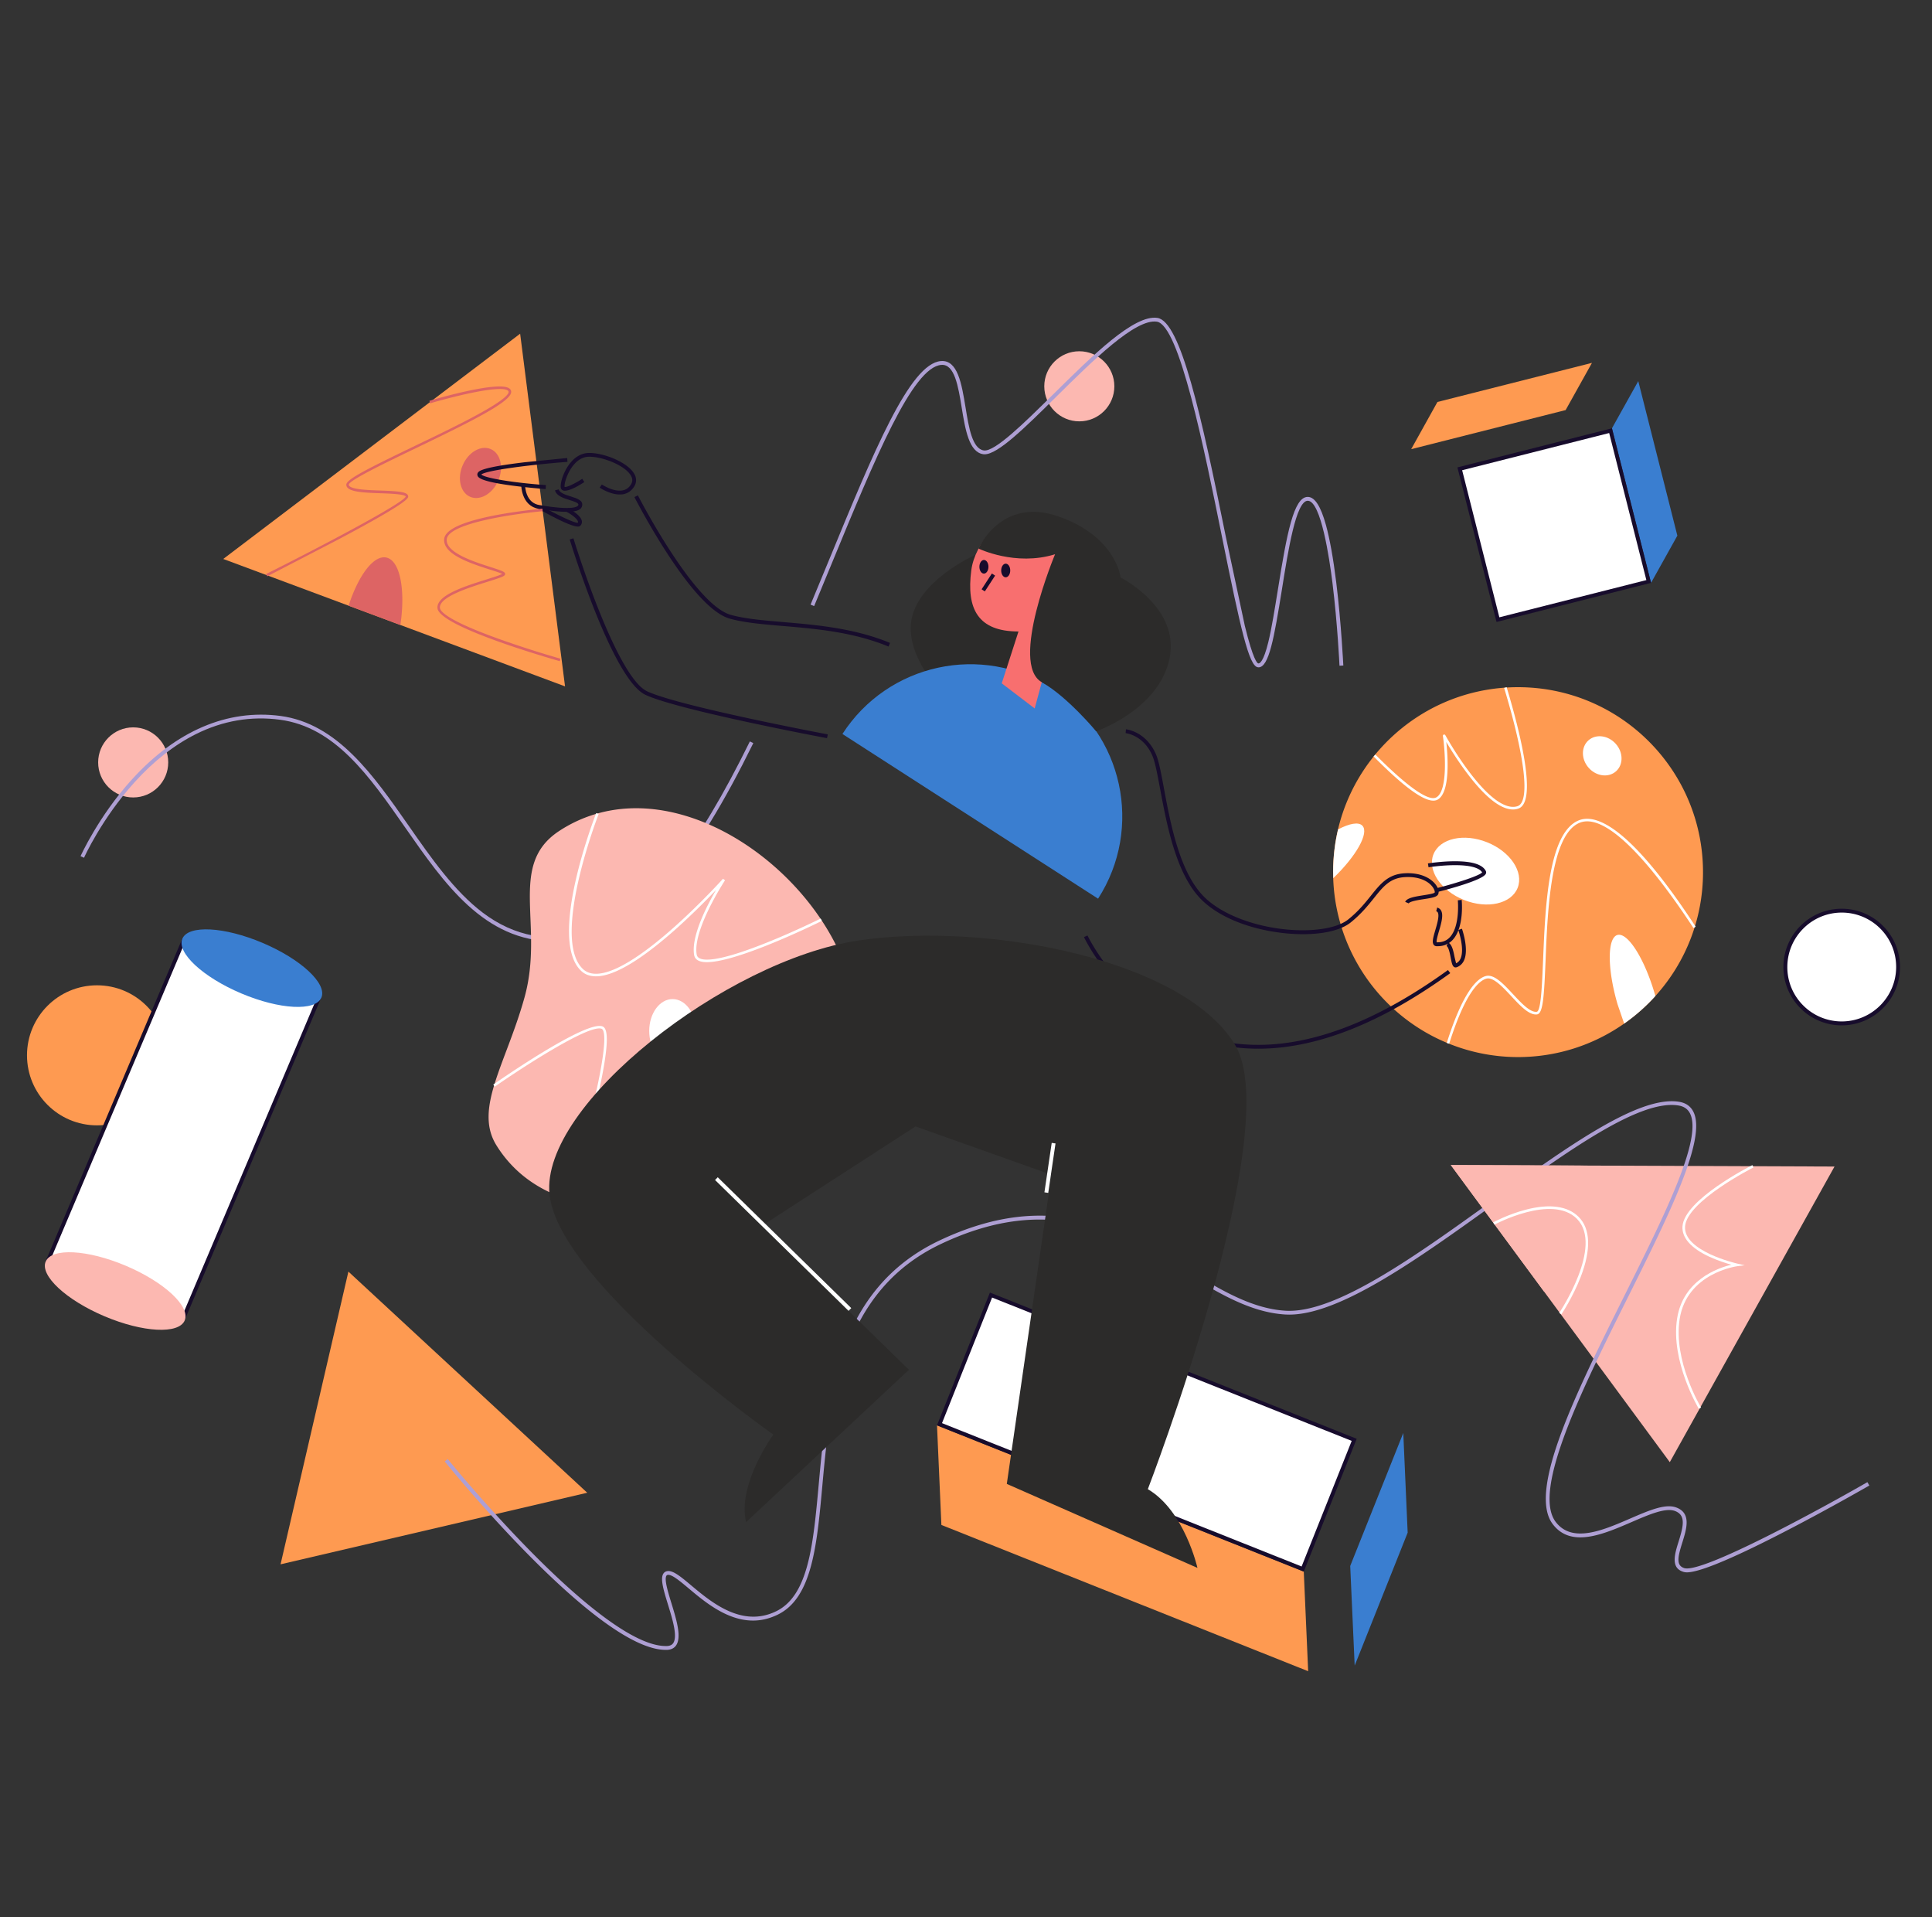 <svg xmlns="http://www.w3.org/2000/svg" viewBox="0 0 286.19 283.92" xmlns:v="https://vecta.io/nano"><rect x="0" y="0" width="286.19" height="283.92" fill="#333333" stroke="none"/><style><![CDATA[.J{fill:#fff}.K{fill:#fe9a51}.L{fill:#170c2c}.M{fill:#fcb8b1}.N{fill:#3a7ed0}.O{fill:#2c2b2a}]]></style><g class="M"><circle cx="159.88" cy="57.21" r="5.19"/><circle cx="19.73" cy="112.91" r="5.19"/></g><path d="M186.43 98.83c-.03 0-.06 0-.1-.01-1.32-.15-2.56-5.69-5.3-19.24-2.68-13.27-6.35-31.44-9.66-31.94-3.17-.48-9.46 5.73-15 11.21-4.57 4.51-8.54 8.43-10.52 8.43-.06 0-.12 0-.18-.01-2.13-.29-2.68-3.65-3.21-6.89-.52-3.19-1.06-6.5-3.02-6.34-4.26.33-9.78 13.76-16.19 29.31l-2.65 6.41-.53-.22 2.65-6.4c6.74-16.37 12.06-29.31 16.67-29.67 2.48-.19 3.06 3.37 3.63 6.82.49 3.04 1.01 6.18 2.72 6.42 1.63.22 6-4.09 10.22-8.26 5.92-5.85 12.04-11.89 15.49-11.37 3.43.52 6.49 14.35 10.13 32.39l2.82 13.22c1.24 5.06 1.83 5.53 1.99 5.56.21.03.77-.23 1.48-3.13.51-2.08.95-4.87 1.43-7.83 1.32-8.26 2.34-13.7 4.41-13.7h.06c1.02.05 1.88 1.41 2.64 4.15.57 2.07 1.09 4.94 1.53 8.52.75 6.09 1.04 12.24 1.05 12.3l-.57.03c0-.06-.29-6.19-1.04-12.26-.45-3.63-1.7-12.07-3.63-12.17h-.03c-1.74 0-2.9 7.32-3.84 13.22-1.14 7.07-1.91 11.45-3.45 11.45zM82.05 139.41c-10.29 0-16.23-8.53-22.01-16.83-5.34-7.66-10.39-14.9-18.57-15.99-4.28-.57-8.46.14-12.43 2.12-3.19 1.59-6.25 3.98-9.1 7.13-4.87 5.37-7.47 11.13-7.49 11.19l-.52-.23c.03-.06 2.65-5.89 7.58-11.33 6.55-7.23 14.17-10.49 22.05-9.44 8.43 1.13 13.78 8.81 18.96 16.23 3.32 4.77 6.76 9.7 10.99 12.9 4.71 3.56 9.94 4.52 15.97 2.94 4.07-1.07 8.26-4.32 12.46-9.68 3.57-4.55 7.22-10.65 11.14-18.62l.51.25c-8.59 17.48-16.2 26.57-23.97 28.6-1.99.52-3.84.76-5.57.76z" fill="#ae9fd3"/><path d="M126.01 157.63c-4.61 14.79-27.49 24.97-42.52 19.78-2.66-.92-5.08-2.32-7.1-4.26-1.07-1.03-2.04-2.21-2.87-3.56-3.34-5.41 1.43-12.04 4.17-21.85 2.99-10.72-2.56-19.6 5.12-24.66a20.27 20.27 0 0 1 4.68-2.29c4.82-1.64 9.98-1.35 14.92.3 14.98 5 27.99 22.44 23.6 36.54z" class="M"/><g class="J"><path d="M85.22 175.1l-.37-.11a229.76 229.76 0 0 0 2.95-11.07c2.37-9.96 1.72-11.4 1.32-11.56-1.83-.74-12.05 5.93-15.83 8.57l-.22-.31c1.41-.98 13.83-9.56 16.19-8.61.69.28 1.33 1.83-1.09 12.01-1.31 5.53-2.94 11.03-2.95 11.08zm3.06-30.51c-.91 0-1.66-.28-2.24-.85-4.89-4.78 1.99-22.58 2.28-23.33l.36.14c-.07.18-7.08 18.31-2.37 22.92.53.52 1.24.77 2.11.74 6.19-.2 18.56-13.93 18.68-14.07l.3.23c-.05.07-4.81 7.34-4.2 10.98.04.26.18.44.43.57.84.43 3.27.37 10.05-2.36 4.09-1.64 7.85-3.51 7.89-3.52l.17.34c-.62.31-15.16 7.48-18.29 5.88-.36-.18-.57-.47-.63-.84-.46-2.73 1.85-7.21 3.25-9.62a107.87 107.87 0 0 1-5.74 5.6c-5.23 4.68-9.23 7.1-11.91 7.19-.05-.01-.1 0-.14 0z"/><ellipse cx="99.63" cy="152.68" rx="3.46" ry="4.72"/></g><circle cx="14.37" cy="156.29" r="10.37" class="K"/><path d="M272.79 151.56c-4.6-.02-8.34-3.78-8.32-8.38a8.37 8.37 0 0 1 8.35-8.32h.03c2.23.01 4.32.89 5.89 2.47s2.43 3.68 2.42 5.91a8.37 8.37 0 0 1-8.35 8.32h-.02z" class="J"/><path d="M272.82 135.15h0 .03a8.04 8.04 0 0 1 5.69 2.38c1.51 1.52 2.35 3.56 2.34 5.71-.02 4.43-3.63 8.03-8.06 8.03h-.03a8.04 8.04 0 0 1-5.69-2.38 8 8 0 0 1-2.34-5.71c.02-4.43 3.63-8.03 8.06-8.03m0-.57c-4.75 0-8.62 3.84-8.64 8.6-.02 4.77 3.83 8.65 8.6 8.67h.03c4.75 0 8.62-3.84 8.64-8.6.02-4.77-3.83-8.65-8.6-8.67h-.03 0z" class="L"/><path d="M252.27 129.27a27.29 27.29 0 0 1-7.05 18.23 27.35 27.35 0 0 1-4.63 4.09c-4.48 3.14-9.94 4.98-15.83 4.96a27.4 27.4 0 0 1-27.27-26.5l-.02-1c.01-2.14.26-4.22.73-6.22 2.87-12.12 13.78-21.11 26.77-21.06 15.14.06 27.35 12.37 27.3 27.5z" class="K"/><g class="J"><path d="M197.5 130.05l-.02-1c.01-2.14.26-4.22.73-6.22 1.7-.89 3.06-1.14 3.61-.54 1.01 1.08-.92 4.5-4.32 7.76z"/><ellipse transform="matrix(.371 -.929 .929 .371 17.526 284.144)" cx="218.56" cy="129.13" rx="4.6" ry="6.71"/><ellipse transform="matrix(.744 -.668 .668 .744 -14.114 187.176)" cx="237.4" cy="112.02" rx="2.68" ry="3.07"/><path d="M214.67 154.57l-.36-.11c2.36-7.47 4.42-9.51 5.74-9.9 1.24-.37 2.63 1.12 4.1 2.7 1.24 1.33 2.52 2.7 3.49 2.58.63-.08.78-3.94.94-7.67.33-8.04.78-19.04 5.4-20.72 2.54-.92 7.59 1.07 17.2 15.79l-.32.21c-4.28-6.55-12.15-17.3-16.76-15.64-4.38 1.59-4.85 12.89-5.15 20.38-.22 5.35-.37 7.93-1.27 8.04-1.16.14-2.45-1.24-3.81-2.7-1.33-1.42-2.7-2.89-3.71-2.59-1.01.28-3.06 1.93-5.49 9.63zm9.46-34.69c-1.76 0-3.95-1.67-6.52-4.99-1.48-1.91-2.73-3.92-3.37-5.01.24 2.18.6 7.46-1.26 8.53-1.36.79-4.47-1.3-9.51-6.39l.27-.27c2.72 2.75 7.51 7.22 9.04 6.33 1.73-1 1.28-6.89.96-9.08-.01-.09.04-.18.13-.21s.18.01.23.09c.02.03 1.66 3.01 3.81 5.78 2.8 3.62 5.18 5.26 6.86 4.74 1.91-.58 1.18-7.13-1.96-17.52l.37-.11c1.91 6.33 4.67 17.08 1.7 17.99a2.31 2.31 0 0 1-.75.12z"/></g><path d="M83.7 101.65l-24.39-9.09-7.67-2.86-18.57-6.92 38.61-29.29 5.37-4.07.72 5.67z" class="K"/><path d="M214.91 172.54l56.84.22-24.4 43.78z" class="M"/><path d="M251.65 208.64c-.04-.07-4.21-7.02-3.22-13.36.89-5.7 6-7.49 8.04-7.98-.79-.22-2.04-.62-3.28-1.19-2.71-1.26-4.08-2.82-3.96-4.49.27-3.95 9.94-8.86 10.35-9.07l.17.34c-.1.05-9.89 5.02-10.14 8.75-.25 3.68 7.68 5.48 7.76 5.5l1.08.24-1.1.14c-.07.01-7.48 1-8.54 7.83-.97 6.2 3.13 13.03 3.17 13.1l-.33.19z" class="J"/><path d="M51.61 188.32l-10.05 43.35 45.43-10.6z" class="K"/><path d="M98.62 244.34c-10.03 0-31.81-26.75-32.74-27.9l.44-.36c.06.07 5.78 7.11 12.63 14.02 6.21 6.26 14.63 13.67 19.66 13.67h.19c.43-.02.72-.15.91-.41.7-.98-.08-3.52-.77-5.76-.64-2.09-1.14-3.74-.7-4.51a.81.81 0 0 1 .54-.4c.86-.2 2.02.77 3.62 2.11 3 2.51 7.54 6.31 12.62 3.8 4.76-2.36 5.45-9.92 6.25-18.67 1.18-12.92 2.65-28.99 17.88-36.21 16.7-7.91 27.26-1.47 36.58 4.21 4.94 3.01 9.61 5.86 14.65 6.18 7.39.48 19.25-8.06 30.73-16.32 11.1-7.99 21.59-15.53 27.55-14.63 1.02.15 1.75.64 2.17 1.46 2.06 3.96-3.65 15.4-9.69 27.51-6.68 13.39-14.25 28.57-10.69 33.26 2.44 3.21 6.99 1.25 11.01-.49 2.8-1.21 5.21-2.25 6.84-1.65 2.27.83 1.54 3.16.9 5.21-.65 2.08-.96 3.37.29 3.77 2.65.84 20.48-8.9 27.13-12.73l.29.5c-.06.03-6.08 3.5-12.44 6.78-12.95 6.7-14.61 6.17-15.15 5.99-1.88-.6-1.23-2.67-.66-4.49.73-2.33 1.08-3.9-.55-4.51-1.41-.52-3.84.53-6.41 1.64-4.21 1.82-8.98 3.88-11.69.31-3.77-4.97 3.55-19.66 10.63-33.86 5.97-11.98 11.61-23.29 9.69-26.99-.34-.65-.91-1.03-1.75-1.16-5.73-.87-16.13 6.61-27.13 14.53-11.25 8.09-22.87 16.45-30.48 16.45a13.25 13.25 0 0 1-.63-.02c-5.18-.33-9.91-3.21-14.92-6.26-9.2-5.6-19.62-11.96-36.04-4.18-14.94 7.08-16.39 22.97-17.56 35.74-.81 8.92-1.52 16.63-6.57 19.13-1.28.63-2.51.9-3.7.9-3.85 0-7.16-2.77-9.54-4.77-1.36-1.14-2.54-2.12-3.12-1.99-.08.02-.14.06-.18.13-.32.56.22 2.34.75 4.06.76 2.48 1.54 5.05.68 6.26-.29.41-.75.63-1.35.65h-.17z" fill="#ae9fd3"/><path d="M144.77 82.04s-7.77 3.31-9.53 8.84c-1.77 5.54 4.07 11.51 4.07 11.51l18.59-3.89-13.13-16.46z" class="O"/><path d="M162.66 133.09c6.73-10.46 3.71-24.39-6.74-31.13s-24.39-3.71-31.13 6.74l37.87 24.39z" class="N"/><path d="M153.27 104.92l3.82-14.13s5.08-1.29 5-4.74-3.74-2.75-3.74-2.75-.57-4.83-5.32-6.27c-4.74-1.44-8.64 3.5-9.15 7.42-.76 5.78 1.03 9.07 6.99 9.07l-2.48 7.68" fill="#f86f6f"/><path d="M145.407 87.273l1.521-2.339.478.311-1.521 2.339z" class="L"/><path d="M154.32 101.03c-4.82-2.73 1.97-18.95 1.97-18.95-5.86 1.83-11.34-.84-11.34-.84s3.32-7.75 11.87-4.75c8.54 3 9.18 9.04 9.18 9.04s8.85 4.42 7.24 12.02-10.87 10.75-10.87 10.75-4.22-5.1-8.05-7.27z" class="O"/><ellipse transform="matrix(.396 -.918 .918 .396 -21.266 107.669)" cx="71.18" cy="69.99" rx="3.85" ry="2.87" fill="#dd6464"/><path d="M207.87 212.22l.65 14.76-7.85 19.69-.66-14.76z" class="N"/><path d="M193.78 247.5l-54.33-21.66-.65-14.75 54.33 21.65z" class="K"/><path d="M139.165 210.939l7.628-19.135 53.802 21.448-7.628 19.135z" class="J"/><path d="M146.96 192.16l53.27 21.23-7.42 18.6-53.27-21.23 7.42-18.6m-.32-.74l-7.84 19.67 54.33 21.66 7.84-19.67-54.33-21.66h0z" class="L"/><path d="M209.04 66.52l3.89-6.99 22.89-5.79-3.9 6.99z" class="K"/><path d="M244.57 86.32l3.9-6.99-5.79-22.89-3.9 6.99z" class="N"/><path d="M216.252 69.43l22.328-5.647 5.649 22.337-22.328 5.647z" class="J"/><path d="M238.37 64.13l5.51 21.78-21.78 5.51-5.51-21.78 21.78-5.51m.41-.7l-22.89 5.79 5.79 22.89 22.89-5.79-5.79-22.89h0z" class="L"/><path d="M214.91 172.54l19.65.08-5.85 18.64z" class="M"/><path d="M245.22 147.5a27.35 27.35 0 0 1-4.63 4.09l-.97-2.83c-1.54-5.24-1.55-9.84-.04-10.29 1.52-.44 3.99 3.44 5.53 8.68.04.12.08.23.11.35zM7.111 186.706l20.036-47.292 20.064 8.5-20.036 47.292z" class="J"/><path d="M27.29 139.79l19.53 8.28-19.81 46.77-19.53-8.28 19.81-46.77m-.3-.75L6.73 186.86l20.59 8.72 20.26-47.82-20.59-8.72h0z" class="L"/><ellipse transform="matrix(.39 -.921 .921 .39 -109.299 121.786)" cx="37.28" cy="143.4" rx="4.06" ry="11.18" class="N"/><ellipse transform="matrix(.39 -.921 .921 .39 -165.689 132.295)" cx="17.02" cy="191.22" rx="4.06" ry="11.18" class="M"/><g class="L"><path d="M193.02 138.35a26.26 26.26 0 0 1-3.35-.22c-4.84-.61-9.05-2.35-11.57-4.77-3.85-3.71-5.23-11.08-6.24-16.47-.4-2.14-.74-3.98-1.14-4.93-1.31-3.09-3.87-3.37-3.98-3.38l.05-.57c.03 0 .77.08 1.69.57.84.46 2 1.37 2.76 3.15.43 1 .76 2.79 1.18 5.05.99 5.31 2.35 12.58 6.07 16.16 2.39 2.3 6.59 4.03 11.24 4.62 4.32.55 8.24 0 9.98-1.39 1.5-1.2 2.49-2.43 3.36-3.52 1.43-1.78 2.55-3.18 4.99-3.32 2.58-.15 4.15.89 4.77 1.91.29.48.36.95.18 1.25-.22.36-.91.49-2.1.67-.79.12-2.1.33-2.23.63l-.53-.23c.26-.59 1.43-.77 2.67-.97.62-.1 1.57-.24 1.7-.41.03-.04.03-.28-.19-.65-.53-.88-1.92-1.77-4.24-1.63-2.18.13-3.19 1.38-4.57 3.11-.89 1.11-1.91 2.37-3.45 3.61-1.4 1.12-3.96 1.73-7.05 1.73zm-6.62 16.96c-2.41 0-4.75-.29-7.01-.88-6.78-1.76-11.53-5.92-14.33-9.1-3.02-3.44-4.47-6.51-4.49-6.55l.52-.24c.06.12 5.74 12.03 18.44 15.34 10.16 2.64 21.92-.8 34.96-10.22l.34.46c-10.29 7.44-19.83 11.19-28.43 11.19zm-63.89-45.99c-.9-.17-22.11-4.17-26.9-6.42-4.87-2.29-10.96-22.17-11.22-23.01l.55-.17c.06.2 6.28 20.48 10.92 22.66 4.72 2.22 26.54 6.34 26.76 6.38l-.11.56zm9.11-13.57c-5.25-2.16-10.76-2.63-15.61-3.04-3.07-.26-5.72-.49-7.9-1.09-2.4-.67-5.52-3.91-9.25-9.63-2.76-4.23-4.86-8.33-4.88-8.37l.51-.26c.08.16 8.33 16.2 13.77 17.7 2.13.59 4.76.81 7.8 1.07 4.9.42 10.45.89 15.78 3.08l-.22.54zM80.83 72.43c-.02 0-2.43-.18-4.84-.5-5.06-.66-5.2-1.27-5.27-1.56-.03-.13 0-.26.08-.38.17-.23.57-.78 7-1.54l6.22-.62.04.57c-5.8.45-12.04 1.27-12.76 1.87.48.52 4.68 1.22 9.57 1.57l-.04.59zm10.96.8c-1.45 0-2.89-.97-2.96-1.01l.32-.47c.02.01 1.72 1.15 3.1.87.51-.1.9-.38 1.2-.85.27-.42.28-.85.02-1.31-.83-1.5-4.12-2.82-6.17-2.82h-.05c-.85.01-1.62.42-2.29 1.23-.95 1.14-1.4 2.76-1.33 3.24.27.1 1.5-.46 2.62-1.2l.31.48c-2.23 1.46-2.99 1.32-3.17 1.24s-.29-.23-.32-.42c-.11-.67.4-2.44 1.45-3.7.77-.93 1.72-1.42 2.72-1.43h.05c2.25 0 5.74 1.42 6.67 3.11a1.76 1.76 0 0 1-.04 1.9c-.38.59-.91.96-1.57 1.1-.17.03-.37.04-.56.04z"/><path d="M83.94 75.8c-.94 0-2.27-.12-4.13-.44-2.6-.44-2.6-3.5-2.6-3.53l.57.01c0 .01 0 .68.27 1.38.35.9.97 1.43 1.85 1.58 5.17.87 5.73.2 5.78-.03.06-.29-.66-.51-1.29-.71-.92-.29-1.96-.61-2.18-1.44l.55-.14c.14.52 1.02.8 1.79 1.04.91.29 1.86.58 1.68 1.38-.08.45-.49.9-2.29.9z"/><path d="M85.61 77.98c-.55 0-1.97-.43-5.89-2.65l.28-.5c2.3 1.3 5.05 2.64 5.58 2.59.04-.05.05-.1.04-.16-.08-.44-1.06-1.14-1.74-1.49l.27-.51c.31.16 1.89 1.03 2.04 1.9.04.25-.03.48-.21.68-.06.06-.13.14-.37.14zm127.26 54.14l-.14-.56c3.03-.77 6.42-1.87 6.82-2.36-.42-.72-1.92-1.1-4.24-1.07-1.89.02-3.69.31-3.7.31l-.09-.57c.02 0 1.85-.3 3.78-.32 2.69-.03 4.3.45 4.8 1.45.06.12.06.26 0 .4-.44.94-5.65 2.32-7.23 2.72zm.09 8.01h-.17c-.17-.01-.32-.08-.42-.22-.26-.37-.09-1.03.25-2.18.28-.95.62-2.14.36-2.6a.34.34 0 0 0-.23-.17l.14-.55c.25.06.46.22.58.44.38.67.03 1.88-.31 3.04-.17.58-.42 1.44-.34 1.66.8.03 1.44-.21 1.94-.74 1.55-1.65 1.19-5.44 1.19-5.48l.57-.06c.02.17.39 4.09-1.34 5.93-.58.62-1.33.93-2.22.93z"/><path d="M215.61 143.27a.36.36 0 0 1-.2-.06c-.27-.15-.36-.57-.51-1.35-.12-.64-.31-1.6-.62-1.76l.25-.51c.57.28.77 1.28.94 2.16l.22.91c.28-.13.49-.34.64-.64.69-1.44-.3-4.26-.31-4.29l.54-.19c.04.13 1.08 3.08.29 4.73-.23.48-.6.81-1.08.98l-.16.02z"/><ellipse transform="matrix(.004 -1 1 .004 61.238 229.342)" cx="145.74" cy="83.93" rx="1.01" ry=".67"/><ellipse transform="matrix(.004 -1 1 .004 63.902 233.119)" cx="148.97" cy="84.48" rx="1.01" ry=".67"/></g><path d="M82.93 97.92c-1.82-.52-17.81-5.13-18.12-7.83-.23-1.94 4.14-3.3 7.33-4.3.92-.29 1.94-.61 2.25-.79-.27-.16-1.07-.41-1.8-.64-2.81-.9-7.05-2.26-6.79-4.56.16-1.37 2.67-2.53 7.47-3.47 3.52-.68 7.04-.99 7.08-1l.03.38c-3.86.34-13.93 1.73-14.2 4.13-.23 1.99 4 3.34 6.52 4.15 1.59.51 2.09.68 2.12.98.04.33-.39.49-2.58 1.18-2.72.85-7.26 2.27-7.07 3.89.07.57 1.32 1.94 8.98 4.67a156.49 156.49 0 0 0 8.87 2.84l-.09.37zM39.59 85.35l-.17-.34c7.82-3.91 20.3-10.46 20.68-11.47-.13-.36-2.27-.44-3.7-.49-2.61-.09-5.08-.18-5.1-1.26-.02-.78 2.93-2.27 10.15-5.75 3.38-1.62 6.87-3.3 9.55-4.78 3.86-2.12 4.38-2.94 4.34-3.24-.01-.05-.03-.12-.14-.2-1.28-.85-8.72 1.09-11.48 1.91l-.11-.37c1.03-.31 10.13-2.96 11.8-1.86.18.12.29.28.31.47.17 1.42-5.48 4.25-14.11 8.4-4.4 2.12-9.88 4.75-9.94 5.4.02.72 2.74.81 4.73.88 2.51.09 3.94.17 4.06.81.06.3.16.86-10.41 6.47l-10.46 5.42zm19.72 7.21l-7.67-2.86c1.45-4.49 3.72-7.53 5.58-7.13 2.03.42 2.87 4.73 2.09 9.99z" fill="#dd6464"/><path d="M127.13 139.29c-19.57 2.92-47.09 24.35-45.73 37.57s33.16 35.6 33.16 35.6-5.37 7.32-4.04 12.96l24.12-22.56-21.82-21.3 22.8-14.74 20.14 7.16-6.62 45.78 28.24 12.44s-1.9-8.46-7.35-11.66c0 0 20.47-53.18 12.94-65.78s-36.67-18.33-55.84-15.47z" class="O"/><path d="M105.922 174.755l.399-.407 19.779 19.377-.399.407zm48.79 1.823l1.079-7.321.564.083-1.079 7.321zm76.578 18.072l-.32-.21c.07-.1 6.61-9.92 2.62-13.94-3.68-3.7-12.13.82-12.22.86l-.18-.34c.02-.01 2.21-1.19 4.83-1.87 3.51-.92 6.23-.55 7.84 1.08 1.75 1.76 1.85 4.83.3 8.86-1.16 3.01-2.85 5.53-2.87 5.56z" class="J"/></svg>